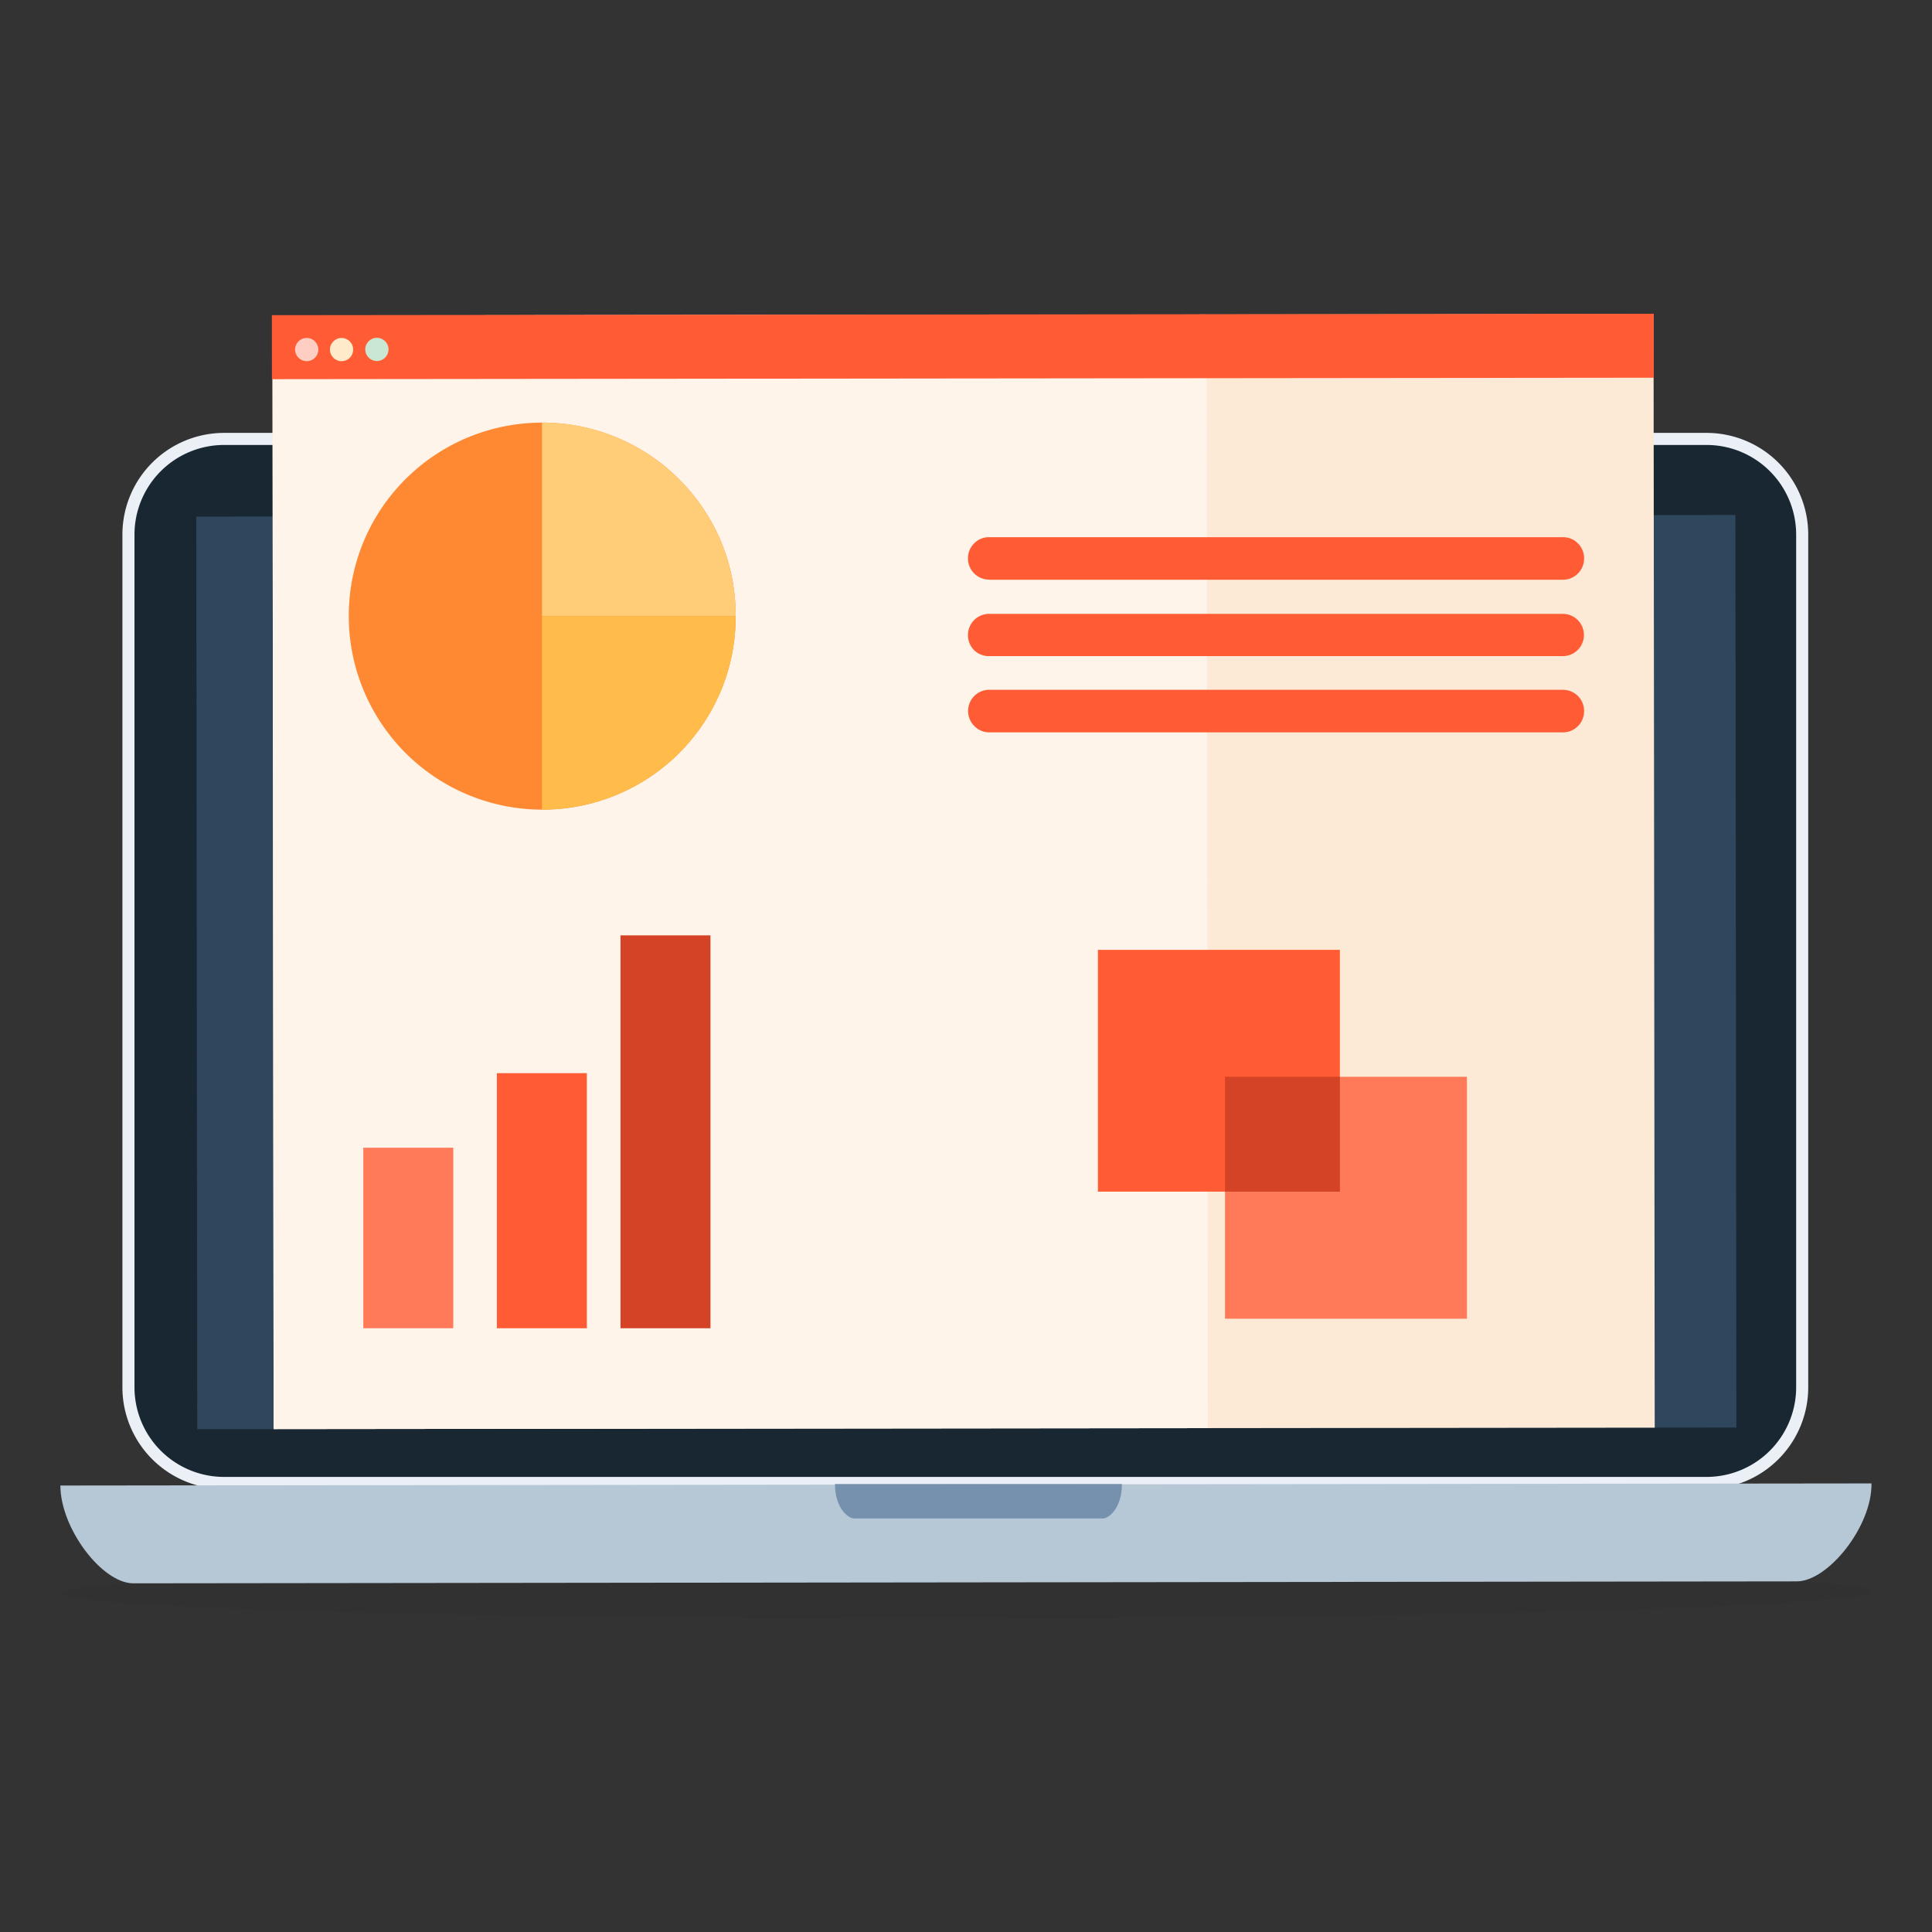 <svg id="Layer_2" data-name="Layer 2" xmlns="http://www.w3.org/2000/svg" viewBox="0 0 128 128"><rect x="0" y="0" width="128" height="128" fill="#333333" stroke="none"/><defs><style>.cls-1{fill:#192733;}.cls-2{fill:#eaf0f6;}.cls-3{fill:#2e475d;}.cls-4{fill:#fcead7;}.cls-5{fill:#fef4ea;}.cls-6{fill:#ff5c35;}.cls-7{fill:#ffcec2;}.cls-8{fill:#ffebc9;}.cls-9{fill:#cae7d3;}.cls-10{opacity:0.05;}.cls-11{fill:#b6c7d6;}.cls-12{fill:#7691ad;}.cls-13{fill:#ff8933;}.cls-14{fill:#ffcd78;}.cls-15{fill:#ffbc4b;}.cls-16{fill:#ff7a59;}.cls-17{fill:#d44325;}</style></defs><rect class="cls-1" x="8.51" y="29.08" width="110.89" height="69.17" rx="6.33"/><path class="cls-2" d="M113.07,98.65H14.85a6.74,6.74,0,0,1-6.74-6.73V35.41a6.74,6.74,0,0,1,6.74-6.73h98.22a6.74,6.74,0,0,1,6.73,6.73V91.92A6.74,6.74,0,0,1,113.07,98.65ZM14.85,29.48a5.94,5.94,0,0,0-5.94,5.93V91.92a5.94,5.94,0,0,0,5.94,5.93h98.22A5.94,5.94,0,0,0,119,91.92V35.41a5.94,5.94,0,0,0-5.93-5.93Z"/><rect class="cls-3" x="13.04" y="34.17" width="101.97" height="60.46" transform="translate(-0.07 0.07) rotate(-0.06)"/><rect class="cls-4" x="18.1" y="20.85" width="91.5" height="73.78" transform="translate(-0.07 0.07) rotate(-0.06)"/><rect class="cls-5" x="18.1" y="20.86" width="61.89" height="73.78" transform="translate(-0.07 0.06) rotate(-0.06)"/><rect class="cls-6" x="18.02" y="20.83" width="91.55" height="4.24" transform="translate(-0.03 0.07) rotate(-0.06)"/><circle class="cls-7" cx="20.32" cy="23.16" r="0.77"/><circle class="cls-8" cx="22.63" cy="23.16" r="0.77"/><circle class="cls-9" cx="24.97" cy="23.15" r="0.77"/><g class="cls-10"><ellipse cx="64" cy="105.49" rx="60" ry="1.74" transform="translate(-0.12 0.07) rotate(-0.06)"/></g><path class="cls-11" d="M8.84,104.9l110.2-.13c2.08,0,5-3.66,4.95-6.49L4,98.42C4,101.24,6.75,104.9,8.84,104.9Z"/><path class="cls-12" d="M65.15,98.32H55.32c0,1.65.92,2.28,1.24,2.28H73.09c.33,0,1.24-.63,1.24-2.28Z"/><path class="cls-13" d="M48.74,40.82a12.74,12.74,0,0,1-1,5A12.93,12.93,0,0,1,45,49.89a12.83,12.83,0,0,1-18.13,0,12.93,12.93,0,0,1-2.75-4.08,12.83,12.83,0,0,1,0-10A12.82,12.82,0,0,1,35.91,28,12.81,12.81,0,0,1,45,31.76a12.89,12.89,0,0,1,2.75,4.07A12.74,12.74,0,0,1,48.74,40.82Z"/><path class="cls-14" d="M35.91,28V40.82H48.74a12.74,12.74,0,0,0-1-5A12.9,12.9,0,0,0,40.9,29,12.74,12.74,0,0,0,35.91,28Z"/><path class="cls-15" d="M35.91,53.64V40.82H48.74a12.74,12.74,0,0,1-1,5A12.93,12.93,0,0,1,45,49.89a12.86,12.86,0,0,1-9.07,3.75Z"/><polygon class="cls-16" points="97.19 87.37 93.18 87.37 89.17 87.37 85.17 87.37 81.16 87.37 81.16 83.36 81.16 79.36 81.16 75.35 81.16 71.34 85.17 71.34 89.17 71.34 93.18 71.34 97.19 71.34 97.19 75.35 97.19 79.36 97.19 83.36 97.19 87.37"/><polygon class="cls-6" points="88.77 78.95 84.76 78.95 80.76 78.95 76.75 78.95 72.74 78.95 72.74 74.94 72.74 70.94 72.74 66.93 72.74 62.93 76.75 62.93 80.76 62.93 84.76 62.93 88.77 62.93 88.77 66.93 88.77 70.94 88.77 74.94 88.77 78.95"/><polygon class="cls-17" points="88.77 78.95 88.77 77.05 88.77 75.15 88.77 73.25 88.77 71.34 86.87 71.34 84.96 71.34 83.06 71.34 81.16 71.34 81.16 73.25 81.16 75.15 81.16 77.05 81.16 78.95 83.06 78.95 84.96 78.95 86.87 78.95 88.77 78.95"/><polygon class="cls-6" points="38.88 88 37.4 88 35.91 88 34.41 88 32.92 88 32.92 83.77 32.92 79.55 32.92 75.32 32.92 71.1 34.41 71.1 35.91 71.1 37.4 71.1 38.88 71.1 38.88 75.32 38.88 79.55 38.88 83.77 38.88 88"/><polygon class="cls-16" points="30.03 88 28.54 88 27.05 88 25.56 88 24.07 88 24.07 85.01 24.07 82.02 24.07 79.03 24.07 76.04 25.56 76.04 27.05 76.04 28.54 76.04 30.03 76.04 30.03 79.03 30.03 82.02 30.03 85.01 30.03 88"/><polygon class="cls-17" points="47.07 88 45.58 88 44.09 88 42.6 88 41.11 88 41.11 81.49 41.11 74.98 41.11 68.48 41.11 61.97 42.6 61.97 44.09 61.97 45.58 61.97 47.07 61.97 47.07 68.48 47.07 74.98 47.07 81.49 47.07 88"/><path class="cls-6" d="M65.54,38.41h38a1.42,1.42,0,0,0,1-.41,1.4,1.4,0,0,0,.41-1h0a1.39,1.39,0,0,0-.41-1,1.37,1.37,0,0,0-1-.41h-38a1.36,1.36,0,0,0-1,.41,1.39,1.39,0,0,0-.41,1h0a1.4,1.4,0,0,0,1.4,1.4Z"/><path class="cls-6" d="M65.54,43.47h38a1.4,1.4,0,0,0,1.4-1.4h0a1.4,1.4,0,0,0-1.4-1.4h-38a1.4,1.4,0,0,0-1,.41,1.42,1.42,0,0,0-.41,1h0a1.42,1.42,0,0,0,.41,1A1.4,1.4,0,0,0,65.54,43.47Z"/><path class="cls-6" d="M65.54,48.52h38a1.37,1.37,0,0,0,1-.41,1.39,1.39,0,0,0,.41-1h0a1.4,1.4,0,0,0-.41-1,1.42,1.42,0,0,0-1-.41h-38a1.4,1.4,0,0,0-1.4,1.4h0a1.39,1.39,0,0,0,.41,1A1.36,1.36,0,0,0,65.54,48.52Z"/></svg>